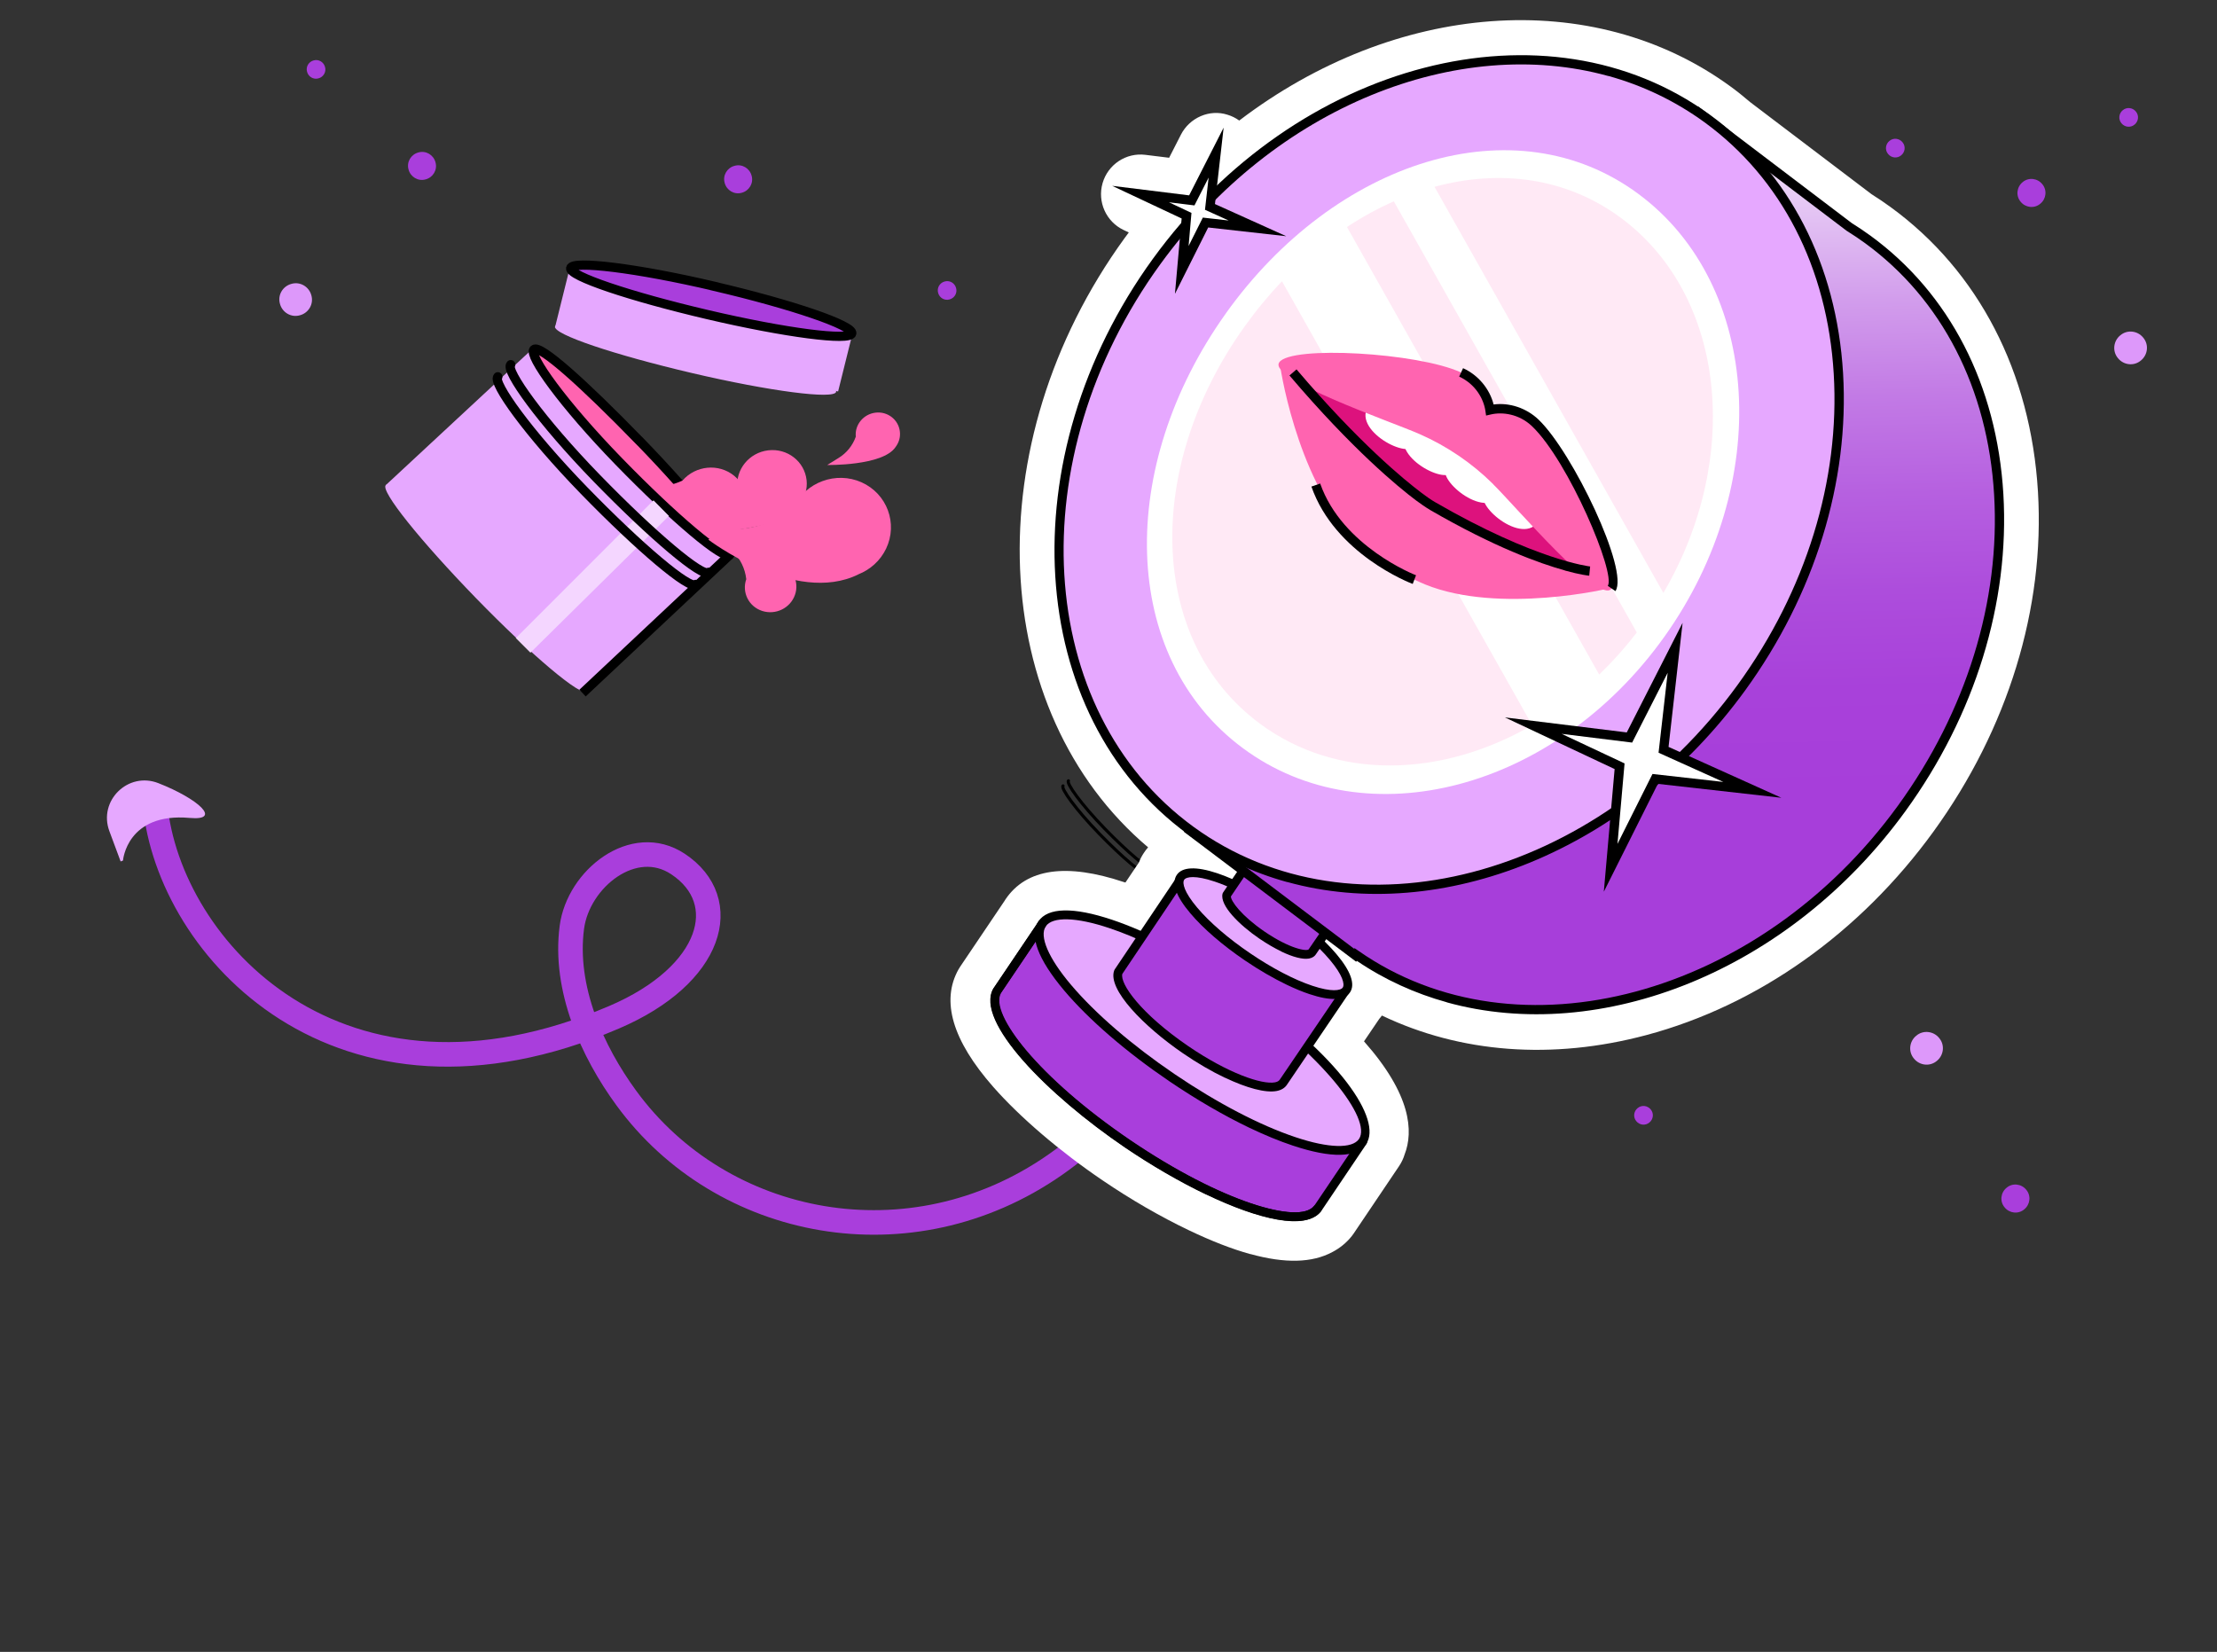 <?xml version="1.0" encoding="UTF-8"?> <svg xmlns="http://www.w3.org/2000/svg" width="722" height="538" viewBox="0 0 722 538" fill="none"><rect x="0" y="0" width="722" height="538" fill="#333333" stroke="none"/><path d="M347.954 254.29C347.168 255.057 352.092 261.979 359.74 269.847C367.388 277.716 374.239 283.486 375.025 282.708" stroke="black" stroke-linecap="round" stroke-linejoin="round"></path><path d="M346.189 255.948C345.404 256.715 350.327 263.636 357.975 271.505C365.624 279.373 372.475 285.143 373.26 284.366" stroke="black" stroke-linecap="round" stroke-linejoin="round"></path><path d="M50.5 262C54.874 308.897 110.464 369.577 199.986 331.309C232.218 317.531 238.849 293.413 220.83 281.417C206.368 271.793 188.325 286.189 186.237 302.006C183.606 321.936 192.834 342.394 203.969 357.617C235.012 400.132 296.53 412.151 343.572 379.389C390.167 346.936 421.884 271.2 405.245 220.757C403.033 214.072 400.216 207.606 396.872 201.459" stroke="#A93EDC" stroke-width="8" stroke-miterlimit="10"></path><path d="M40.054 280.263C40.054 280.263 41.275 264.56 61.773 266.388C72.514 267.345 64.504 260.108 51.566 255.058C41.711 251.205 31.944 260.79 35.622 270.698L39.287 280.558L40.054 280.263Z" fill="#E6A8FF"></path><path d="M407.217 408.424C418.507 411.549 427.345 411.319 433.934 407.759C436.288 406.537 438.497 404.769 440.231 402.572C440.453 402.306 440.655 402.005 440.849 401.732L455.644 379.77C456.409 378.614 457.024 377.356 457.419 376.038C460.366 368.495 459.615 356.538 444.209 339.156L449.169 331.843C449.433 331.529 449.741 331.168 450.036 330.744C475.614 342.971 505.54 345.276 536.139 337.119C572.504 327.406 605.698 303.875 629.669 270.83C653.883 237.437 665.98 198.131 663.691 160.137C661.364 121.211 644.329 88.297 615.735 67.472C613.762 66.033 611.718 64.634 609.494 63.245L570.05 33.319C567.676 31.293 565.611 29.651 563.563 28.162C518.496 -4.69 454.227 0.661 403.58 39.26C402.444 38.44 401.171 37.79 399.747 37.366C393.896 35.478 387.416 38.325 384.575 43.874L380.748 51.381L373.008 50.428C366.733 49.643 360.814 53.567 359.069 59.658C357.324 65.748 360.221 72.202 365.933 74.914L367.611 75.705C367.145 76.32 366.706 76.942 366.239 77.556C317.587 144.609 321.579 231.708 373.894 275.965C373.373 276.564 372.914 277.151 372.545 277.733C371.889 278.711 371.335 279.748 370.896 280.905L366.512 287.426C366.512 287.426 366.264 287.357 366.127 287.319C347.245 280.991 334.246 282.866 327.469 292.888C327.326 293.086 327.217 293.264 327.101 293.47L312.717 314.802C312.523 315.075 312.349 315.384 312.182 315.665C306.369 325.954 310.154 338.84 323.455 353.974C332.156 363.879 345.125 374.965 359.051 384.412C368.256 390.678 377.969 396.282 387.16 400.671C394.542 404.202 401.18 406.783 407.155 408.437L407.217 408.424ZM421.215 384.844C418.243 384.765 410.916 383.391 398.322 377.377C390.282 373.545 381.723 368.587 373.568 363.028C350.232 347.198 338.017 332.424 335.723 326.792L347.438 309.422C349.087 309.462 352.384 309.869 358.027 311.758C360.605 312.62 363.392 313.689 366.353 314.985C372.044 317.453 378.687 315.514 382.163 310.349L391.579 296.358C391.827 296.426 392.103 296.503 392.37 296.606C393.567 296.997 394.85 297.501 396.173 298.076C401.836 300.536 408.444 298.617 411.94 293.487L414.347 289.93C418.204 284.245 416.934 276.517 411.467 272.386L397.051 261.494C396.525 260.932 395.936 260.382 395.269 259.9C348.626 225.78 344.966 150.76 387.104 92.672C389.829 88.935 392.789 85.204 395.883 81.628C397.156 80.136 398.081 78.4 398.594 76.548C400.399 75.918 402.075 74.895 403.478 73.468C447.045 29.816 508.024 19.539 548.449 49.023C550.028 50.174 551.679 51.494 553.666 53.204C553.855 53.376 554.053 53.52 554.25 53.663L594.456 84.157C594.775 84.395 595.095 84.632 595.43 84.814C597.299 85.986 599.023 87.147 600.657 88.313C622.928 104.562 636.231 130.613 638.088 161.706C640.012 193.738 629.65 227.1 608.944 255.634C567.381 312.929 495.557 332.935 448.905 300.24C448.258 299.793 447.596 299.401 446.883 299.085L440.531 294.293C437.737 292.181 434.182 291.315 430.735 291.878C427.289 292.441 424.194 294.41 422.206 297.31L420.85 299.315C417.312 304.493 417.972 311.427 422.448 315.819C423.638 316.982 424.67 318.071 425.49 319.071C425.759 319.384 426.001 319.688 426.223 319.958L417.147 333.359C413.594 338.593 414.348 345.613 418.922 349.973C428.307 358.906 431.865 365.008 432.878 367.668L421.306 384.84L421.215 384.844Z" fill="white"></path><path d="M443.835 371.771L429.099 393.63C423.116 401.105 395.694 391.789 367.249 372.463C338.804 353.136 320.004 331.096 324.72 322.734L339.457 300.876L443.835 371.771Z" fill="#A93EDC"></path><path d="M392.89 388.96C409.956 397.135 425.225 400.767 430.212 394.533L445.007 372.572C445.454 371.922 445.283 371.042 444.635 370.595L340.257 299.699C339.929 299.49 339.536 299.411 339.188 299.493C338.811 299.567 338.487 299.775 338.277 300.103L323.54 321.962C317.546 332.587 341.184 356.532 366.442 373.667C374.979 379.451 384.173 384.792 392.863 388.953L392.89 388.96ZM441.856 372.175L427.927 392.829C423.169 398.77 397.946 391.579 368.077 371.294C338.208 351.008 322.184 330.182 325.977 323.439L339.856 302.86L441.864 372.147L441.856 372.175Z" fill="black"></path><path d="M381.644 350.986C352.824 331.407 333.887 309.002 339.367 300.881C344.838 292.788 372.648 302.093 401.476 321.644C430.296 341.223 449.232 363.628 443.753 371.749C438.281 379.842 410.471 370.537 381.644 350.986Z" fill="#FF64B0"></path><path d="M381.645 350.986C352.825 331.407 333.888 309.002 339.368 300.881C344.839 292.788 372.649 302.093 401.477 321.644C430.297 341.223 449.233 363.628 443.754 371.749C438.282 379.842 410.472 370.537 381.645 350.986Z" fill="#E6A8FF"></path><path d="M406.943 367.329C411.868 369.674 416.601 371.638 421 373.094C433.565 377.286 441.854 377.112 444.926 372.549C450.11 364.852 436.944 343.985 402.25 320.46C388.201 310.919 373.952 303.494 362.095 299.528C349.53 295.336 341.24 295.51 338.169 300.073C335.097 304.636 337.988 312.397 346.53 322.555C354.589 332.103 366.769 342.614 380.817 352.155C389.655 358.141 398.568 363.315 406.916 367.321L406.943 367.329ZM374.926 307.899C383.144 311.839 391.935 316.92 400.67 322.848C430.744 343.25 446.866 364.579 442.583 370.948C440.384 374.177 432.673 373.976 421.93 370.377C410.313 366.507 396.304 359.178 382.48 349.789C368.656 340.4 356.666 330.061 348.762 320.704C341.436 312.043 338.397 304.925 340.567 301.689C342.765 298.46 350.477 298.662 361.22 302.26C365.509 303.686 370.14 305.592 374.954 307.906L374.926 307.899Z" fill="black"></path><path d="M384.014 287.065L437.924 322.989L417.943 352.439C417.943 352.439 417.928 352.494 417.92 352.521C415.093 356.736 400.852 351.961 386.104 341.84C371.995 332.193 362.54 321.158 364.206 316.533L384.021 287.038L384.014 287.065Z" fill="#A93EDC"></path><path d="M398.902 350.974C405.996 354.366 412.152 356.011 415.782 355.32C417.287 355.023 418.393 354.347 419.092 353.321L439.096 323.789C439.305 323.461 439.377 323.094 439.304 322.717C439.23 322.339 439.024 322.014 438.697 321.805L384.786 285.881C384.132 285.462 383.254 285.635 382.807 286.285L362.991 315.78C362.991 315.78 362.875 315.985 362.845 316.096C360.648 322.21 372.454 334.283 385.289 343.071C389.948 346.265 394.6 348.951 398.894 351.002L398.902 350.974ZM435.945 323.393L416.772 351.638C416.469 352.089 415.984 352.342 415.259 352.498C410.966 353.333 399.868 349.517 386.904 340.663C371.501 330.123 364.654 320.375 365.506 317.19L384.413 289.049L435.945 323.393Z" fill="black"></path><path d="M406.313 311.679C391.392 301.54 381.591 289.933 384.438 285.754C387.257 281.567 401.664 286.388 416.592 296.499C431.513 306.638 441.314 318.245 438.467 322.425C435.648 326.612 421.241 321.791 406.313 311.679Z" fill="#E6A8FF"></path><path d="M419.124 320.759C421.692 321.975 424.161 323.016 426.471 323.774C433.311 326.054 437.871 325.859 439.637 323.225C441.439 320.571 439.901 316.278 435.259 310.769C431.042 305.764 424.701 300.291 417.363 295.315C410.053 290.346 402.589 286.466 396.403 284.396C389.564 282.116 385.004 282.311 383.237 284.946C381.435 287.6 382.974 291.893 387.615 297.401C391.832 302.406 398.173 307.879 405.511 312.856C410.103 315.971 414.755 318.657 419.124 320.759ZM402.56 289.997C406.771 292.026 411.301 294.618 415.791 297.676C422.904 302.5 429.055 307.802 433.09 312.608C437.308 317.612 437.973 320.563 437.294 321.624C436.595 322.65 433.587 323.126 427.401 321.057C421.428 319.076 414.26 315.307 407.146 310.482C400.033 305.658 393.882 300.356 389.847 295.55C385.629 290.546 384.964 287.595 385.643 286.534C386.342 285.508 389.35 285.031 395.536 287.101C397.735 287.829 400.102 288.811 402.56 289.997Z" fill="black"></path><path d="M408.753 277.792L436.655 296.402L427.31 310.027C427.31 310.027 427.31 310.027 427.302 310.054C425.846 312.209 418.546 309.772 410.944 304.574C403.688 299.621 398.822 293.96 399.463 291.431L408.718 277.812L408.753 277.792Z" fill="#A93EDC"></path><path d="M417.269 309.894C421.063 311.718 424.327 312.562 426.362 312.173C427.553 311.938 428.193 311.342 428.503 310.862L437.848 297.238C438.058 296.909 438.137 296.515 438.091 296.145C438.018 295.768 437.811 295.443 437.484 295.234L409.582 276.623C408.92 276.231 408.057 276.349 407.61 276.999L398.356 290.619C398.255 290.769 398.189 290.9 398.143 291.065C397.185 294.846 403.497 301.174 410.18 305.731C412.626 307.389 415.051 308.804 417.277 309.866L417.269 309.894ZM434.685 296.779L426.175 309.207C425.485 309.878 420.058 309.03 411.78 303.377C404.28 298.237 400.854 293.481 400.858 291.966L409.126 279.769L434.657 296.771L434.685 296.779Z" fill="black"></path><path d="M420.586 290.198C412.928 284.985 407.876 279.035 409.332 276.88C410.788 274.725 418.171 277.185 425.828 282.399C433.486 287.612 438.539 293.562 437.083 295.717C435.626 297.872 428.244 295.412 420.586 290.198Z" fill="#D571FF"></path><path d="M426.883 295.511C428.246 296.156 429.522 296.688 430.746 297.086C434.629 298.37 437.192 298.216 438.31 296.533C439.456 294.857 438.672 292.439 436.015 289.294C433.802 286.689 430.507 283.813 426.684 281.238C419.421 276.312 410.546 272.606 408.181 276.116C405.823 279.598 412.536 286.513 419.799 291.438C422.197 293.054 424.595 294.461 426.875 295.539L426.883 295.511ZM418.417 279.723C420.356 280.646 422.583 281.917 425.084 283.591C433.416 289.259 436.266 294.063 435.939 294.925C435.264 295.541 429.754 294.67 421.422 289.002C413.09 283.334 410.24 278.53 410.567 277.669C411.043 277.235 413.891 277.548 418.417 279.723Z" fill="black"></path><path d="M392.786 389.021C409.851 397.196 425.121 400.828 430.108 394.593C430.602 393.987 430.528 393.074 429.897 392.572C429.265 392.07 428.382 392.152 427.881 392.787C423.073 398.803 397.842 391.64 367.945 371.347C338.076 351.061 322.052 330.235 325.838 323.52L340.517 301.765C340.963 301.115 340.8 300.207 340.145 299.788C339.49 299.368 338.62 299.514 338.173 300.164L323.436 322.022C317.441 332.648 341.088 356.565 366.337 373.727C374.875 379.512 384.061 384.88 392.778 389.049L392.786 389.021Z" fill="black"></path><path d="M428.885 124.435C457.154 85.501 497.932 62.523 537.379 59.136L553.274 36.735L602.251 73.882C604.27 75.154 606.274 76.483 608.247 77.921C660.778 116.259 665.764 199.231 619.312 263.263C573.299 326.674 494.107 347.703 441.489 310.858L441.302 311.104L387.519 270.545L401.133 251.35C390.85 212.036 399.789 164.538 428.87 124.491L428.885 124.435Z" fill="url(#paint0_linear_324_22732)"></path><path d="M471.146 326.445C521.232 340.31 582.582 316.483 620.542 264.169C643.218 232.908 654.526 196.239 652.425 160.885C650.3 125.406 634.912 95.535 609.109 76.732C607.21 75.344 605.206 74.016 603.037 72.642L552.939 34.62L536.555 57.718C495.553 61.478 454.899 86.037 427.673 123.564C399.54 162.328 389.059 209.934 399.532 251.026L385.479 270.843L441.662 313.226L441.864 312.925C450.946 319.098 460.828 323.559 471.154 326.417L471.146 326.445ZM553.591 38.905L601.316 75.11C603.541 76.499 605.49 77.812 607.34 79.157C632.402 97.428 647.352 126.523 649.411 161.062C651.495 195.727 640.379 231.706 618.099 262.392C572.906 324.661 494.084 345.853 442.358 309.641L441.139 308.798L440.995 308.996L389.62 270.234L402.795 251.662L402.625 250.99C392.071 210.619 402.341 163.668 430.1 125.396C456.981 88.369 497.119 64.172 537.503 60.717L538.198 60.671L553.576 38.961L553.591 38.905Z" fill="black"></path><path d="M376.678 85.145C423.129 21.113 503.426 0.27 556.02 38.596C608.613 76.921 613.564 159.913 567.12 223.918C520.668 287.95 440.378 308.765 387.785 270.439C335.192 232.114 330.241 149.122 376.685 85.117L376.678 85.145Z" fill="#E6A8FF"></path><path d="M419.178 287.251C469.236 301.108 530.202 277.383 568.342 224.851C591.018 193.59 602.325 156.921 600.224 121.567C598.099 86.088 582.712 56.218 556.908 37.414C503.723 -1.343 422.34 19.675 375.464 84.274C328.589 148.873 333.74 232.962 386.89 271.739C396.804 278.975 407.716 284.108 419.17 287.278L419.178 287.251ZM523.778 24.733C534.929 27.82 545.49 32.826 555.112 39.832C580.174 58.103 595.124 87.198 597.183 121.737C599.267 156.402 588.151 192.38 565.871 223.067C519.995 286.307 440.47 307.036 388.646 269.251C336.823 231.465 331.976 149.276 377.88 86.043C415.258 34.55 474.896 11.231 523.77 24.761L523.778 24.733Z" fill="black"></path><path d="M399.199 102.089C434.787 52.242 493.375 33.361 533.591 63.174C573.807 92.987 577.579 157.537 542.018 207.392C506.43 257.239 444.985 273.484 404.769 243.671C364.553 213.858 363.639 151.943 399.192 102.116L399.199 102.089Z" fill="white"></path><g opacity="0.53"><path d="M467.15 60.844C488.467 55.055 510.116 57.806 527.878 70.962C562.095 96.318 567.402 149.217 541.702 193.116L467.178 60.851L467.15 60.844Z" fill="#FFD6EC"></path><path d="M438.655 73.925C443.621 70.66 448.754 67.857 453.923 65.57L533.041 205.977C529.231 210.961 525.119 215.533 520.796 219.691L438.655 73.925Z" fill="#FFD6EC"></path><path d="M417.508 91.63L498.973 236.197C469.503 253.233 435.386 254.289 410.299 235.684C373.599 208.48 372.76 151.97 405.213 106.49C409.04 101.124 413.141 96.162 417.481 91.622L417.508 91.63Z" fill="#FFD6EC"></path></g><path d="M519.943 188.609C519.943 188.609 495.507 149.125 481.486 139.592C467.465 130.059 419.52 120.237 419.52 120.237C419.52 120.237 439.094 202.13 519.943 188.609Z" fill="#DD127D"></path><path d="M492.123 177.844C505.846 182.565 524.253 187.928 524.593 191.413C524.614 191.657 488.232 200.147 464.171 190.363C455.726 186.924 446.297 180.506 439.999 173.915C422.05 155.114 416.542 118.044 416.792 117.994C419.528 117.324 427.687 127.792 436.027 137.18C440.346 142.034 451.874 154.685 464.056 163.471C475.592 171.81 487.822 176.356 492.151 177.852L492.123 177.844Z" fill="#FF64B0"></path><path d="M483.513 160.647C483.513 160.647 486.108 152.025 502.157 153.375C502.157 153.375 506.038 157.989 501.696 168.536C497.325 179.076 479.876 164.578 483.541 160.655L483.513 160.647Z" fill="white"></path><path d="M471.073 152.147C471.073 152.147 473.667 143.525 489.717 144.874C489.717 144.874 493.598 149.488 489.255 160.036C484.885 170.575 467.435 156.078 471.101 152.154L471.073 152.147Z" fill="white"></path><path d="M460.643 145.065C460.643 145.065 467.68 139.458 460.531 125.016C460.531 125.016 454.813 123.076 446.648 131.048C438.462 138.985 458.355 149.905 460.643 145.065Z" fill="white"></path><path d="M473.09 153.538C473.09 153.538 480.127 147.931 472.979 133.489C472.979 133.489 467.261 131.549 459.095 139.521C450.91 147.458 470.802 158.378 473.09 153.538Z" fill="white"></path><path d="M486.219 157.619C479.33 150.804 471.27 145.33 462.421 141.423C462.338 141.4 462.283 141.385 462.208 141.335C453.229 137.362 412.855 123.538 416.611 118.004C420.366 112.469 461.751 114.824 475.789 121.298C481.311 123.838 484.449 128.782 485.186 133.507C489.81 132.437 495.577 133.558 499.961 137.746C511.138 148.455 528.569 186.149 524.814 191.683C521.058 197.217 493.364 164.683 486.373 157.81" fill="#FF64B0"></path><path d="M526.096 192.513C530.608 185.85 512.126 147.241 501.037 136.645C497.072 132.871 491.586 131.055 486.418 131.736C485.128 126.649 481.444 122.179 476.47 119.909L475.206 122.653C480.618 125.163 483.162 130.002 483.731 133.729L483.967 135.341L485.55 134.976C489.191 134.139 494.632 134.723 498.949 138.834C510.829 150.213 526.298 186.858 523.602 190.812L526.096 192.513Z" fill="black"></path><path d="M509.604 185.806C514.615 187.194 517.263 187.48 517.554 187.501L517.853 184.491C517.68 184.473 500.115 182.495 467.382 163.559C466.152 162.861 464.163 161.478 462.872 160.466C457.453 156.378 442.624 144.301 422.231 120.303L419.933 122.284C440.528 146.517 455.547 158.765 461.069 162.912C462.198 163.759 464.404 165.322 465.886 166.178C486.686 178.213 501.351 183.492 509.611 185.779L509.604 185.806Z" fill="black"></path><path d="M460.073 190.18L461.151 187.356C460.904 187.287 437.121 177.997 429.936 157.476L427.082 158.471C434.724 180.337 459.05 189.808 460.073 190.18Z" fill="black"></path><path d="M384.873 87.89C385.399 82.027 385.897 76.156 386.423 70.293C381.437 67.961 376.43 65.593 371.443 63.261C377.006 63.939 382.562 64.644 388.126 65.321C390.777 60.136 393.4 54.943 396.051 49.757C395.392 55.673 394.713 61.553 394.054 67.468C399.193 69.783 404.333 72.098 409.473 74.413C403.839 73.776 398.233 73.146 392.599 72.509C390.026 77.626 387.445 82.772 384.873 87.89Z" fill="white"></path><path d="M382.668 95.638L393.466 74.087L418.885 76.93L395.667 66.457L398.495 41.569L387.261 63.624L362.209 60.526L384.82 71.158L382.648 95.602L382.668 95.638ZM400.056 71.806L391.719 70.867L387.084 80.114L388.021 69.338L380.679 65.877L388.993 66.9L393.609 57.826L392.422 68.325L400.063 71.779L400.056 71.806Z" fill="black"></path><path d="M524.55 282.601C525.522 271.597 526.5 260.564 527.472 249.56C518.108 245.153 508.745 240.747 499.354 236.333C509.79 237.615 520.225 238.898 530.661 240.181C535.606 230.455 540.587 220.709 545.532 210.983C544.275 222.057 543.018 233.131 541.761 244.205C551.41 248.542 561.079 252.914 570.729 257.251C560.18 256.056 549.596 254.881 539.047 253.686C534.215 263.325 529.383 272.963 524.55 282.601Z" fill="white"></path><path d="M522.346 290.349L539.907 255.292L580.126 259.823L543.387 243.257L547.962 202.85L529.781 238.539L490.105 233.653L525.826 250.472L522.311 290.369L522.346 290.349ZM561.332 254.68L538.16 252.072L526.755 274.853L529.063 248.632L508.575 239.004L531.533 241.85L543.103 219.115L540.135 245.153L561.297 254.699L561.332 254.68Z" fill="black"></path><path d="M161.857 188.208C143.735 169.558 127.542 156.16 125.646 157.986C123.75 159.812 136.938 176.172 155.034 194.823C173.156 213.472 189.354 227.103 191.25 225.277C193.146 223.452 179.953 206.859 161.857 188.208Z" fill="#E6A8FF"></path><path d="M180.762 106.661L272.944 127.492L277.556 108.916L185.348 88.086L180.736 106.662L180.762 106.661Z" fill="#E6A8FF"></path><path d="M260.381 164.334C262.087 162.125 263.004 159.314 262.678 156.351C261.996 150.27 256.421 145.929 250.186 146.666C243.977 147.402 239.505 152.903 240.134 158.959C238.532 163.439 235.443 167.333 231.291 169.882L225.534 173.424C225.534 173.424 253.833 173.965 260.355 164.335L260.381 164.334Z" fill="#FF64B0"></path><path d="M291.597 145.665C292.701 144.245 293.28 142.449 293.056 140.568C292.631 136.677 289.055 133.918 285.114 134.395C281.172 134.873 278.307 138.374 278.705 142.214C277.686 145.079 275.727 147.552 273.078 149.163L269.41 151.442C269.41 151.442 287.449 151.779 291.622 145.638L291.597 145.665Z" fill="#FF64B0"></path><path d="M258.588 187.65C259.457 189.49 259.636 191.682 258.883 193.766C257.355 198.089 252.577 200.394 248.204 198.97C243.832 197.546 241.53 192.923 243.034 188.626C242.644 185.148 241.072 181.903 238.509 179.43L234.944 176.024C234.944 176.024 255.539 179.712 258.614 187.624L258.588 187.65Z" fill="#FF64B0"></path><path d="M125.646 157.987L190.444 225.038L238.429 180.465L173.631 113.413L125.646 157.987Z" fill="#E6A8FF"></path><path d="M208.266 143.621C190.144 124.971 175.527 111.589 173.657 113.414C171.787 115.239 183.347 131.611 201.468 150.235C219.59 168.859 235.789 182.515 237.685 180.69C239.58 178.864 226.388 162.271 208.292 143.621L208.266 143.621Z" fill="#FF64B0"></path><path d="M208.266 143.621C190.144 124.971 175.527 111.589 173.657 113.414C171.787 115.239 183.347 131.611 201.468 150.235C219.59 168.859 235.789 182.515 237.685 180.69C239.58 178.864 226.388 162.271 208.292 143.621L208.266 143.621Z" fill="#FF64B0"></path><path d="M232.659 175.559C231.218 175.824 229.641 175.757 228.032 175.432C226.797 174.531 225.662 173.472 224.577 172.36C222.99 170.743 221.43 169.177 219.768 167.639C217.947 165.976 216.153 164.312 214.357 162.622C212.905 161.235 211.452 159.821 209.999 158.434C214.196 158.958 218.443 158.266 222.277 156.5C226.556 151.571 234.057 150.857 239.058 154.927C244.086 159.023 244.745 166.396 240.494 171.402C238.405 173.826 235.596 175.234 232.608 175.586L232.659 175.559Z" fill="#FF64B0"></path><path d="M189.712 225.727L237.686 180.688" stroke="black" stroke-width="3" stroke-miterlimit="10"></path><path d="M232.636 93.231C207.314 87.3 186.435 84.781 185.847 87.326C185.26 89.871 205.149 96.546 230.471 102.477C255.793 108.407 276.78 111.13 277.393 108.585C278.007 106.039 257.958 99.161 232.637 93.257L232.636 93.231Z" fill="#A93EDC" stroke="black" stroke-width="3" stroke-miterlimit="10"></path><path d="M227.544 112.258C202.222 106.327 181.343 103.808 180.756 106.354C180.168 108.899 200.057 115.573 225.379 121.504C250.701 127.435 271.688 130.158 272.302 127.612C272.915 125.066 252.867 118.189 227.545 112.284L227.544 112.258Z" fill="#E6A8FF"></path><path d="M208.266 143.621C190.144 124.971 175.743 112.023 173.873 113.848C172.004 115.673 183.346 131.585 201.468 150.235C219.59 168.885 235.789 182.515 237.685 180.689C239.58 178.864 226.388 162.271 208.292 143.62L208.266 143.621Z" stroke="black" stroke-width="3" stroke-miterlimit="10"></path><path d="M222.43 156.34C223.406 157.196 224.406 158.026 225.356 158.908C225.462 159.009 225.592 159.058 225.696 159.081C227.74 161.463 229.834 163.817 231.827 166.251C232.944 167.621 233.984 169.07 235.101 170.439C235.979 171.556 236.882 172.646 237.607 173.869C236.078 174.782 234.412 175.363 232.686 175.557C232.686 175.557 232.506 175.587 232.403 175.615C230.815 173.947 229.353 172.146 227.867 170.398C225.026 167.053 221.831 164.026 218.965 160.682C218.248 159.846 217.532 159.035 216.816 158.225C218.719 157.872 220.592 157.312 222.356 156.471C222.406 156.418 222.431 156.392 222.482 156.339L222.43 156.34Z" fill="#FF64B0"></path><path d="M279.5 187.068C283.366 185.558 286.683 182.641 288.582 178.671C292.475 170.47 288.896 160.813 280.57 157.077C272.271 153.392 262.408 157.002 258.462 165.152C252.985 169.669 246.121 172.254 238.969 172.392L230.649 175.734C230.649 175.734 258.834 197.228 279.5 187.093L279.5 187.068Z" fill="#FF64B0"></path><path d="M212.831 162.955L217.847 168.035L172.745 212.567L167.985 207.807L212.831 162.955Z" fill="#F4D6FF"></path><path d="M166.332 118.762C164.462 120.588 176.179 137.059 194.38 155.785C212.581 174.51 228.886 188.242 230.755 186.391" stroke="black" stroke-width="3" stroke-linecap="round" stroke-linejoin="round"></path><path d="M162.135 122.708C160.265 124.533 171.982 141.004 190.183 159.73C208.384 178.456 224.689 192.187 226.558 190.336" stroke="black" stroke-width="3" stroke-linecap="round" stroke-linejoin="round"></path><path d="M105.849 21.813C105.426 20.209 103.775 19.203 102.139 19.675C100.535 20.098 99.529 21.75 100.001 23.385C100.424 24.989 102.076 25.995 103.711 25.523C105.315 25.1 106.321 23.448 105.849 21.813Z" fill="#A93EDC"></path><path d="M101.402 96.192C100.662 93.385 97.772 91.625 94.91 92.451C92.103 93.191 90.343 96.081 91.169 98.944C91.909 101.75 94.799 103.51 97.662 102.684C100.468 101.944 102.228 99.054 101.402 96.192Z" fill="#DD98FA"></path><path d="M141.823 52.858C141.188 50.452 138.711 48.943 136.258 49.652C133.852 50.286 132.343 52.763 133.051 55.217C133.686 57.622 136.163 59.131 138.616 58.423C141.022 57.788 142.531 55.312 141.823 52.858Z" fill="#A93EDC"></path><path d="M244.773 57.215C244.138 54.81 241.661 53.301 239.208 54.009C236.802 54.644 235.293 57.12 236.001 59.574C236.636 61.98 239.113 63.489 241.566 62.78C243.972 62.146 245.481 59.669 244.773 57.215Z" fill="#A93EDC"></path><path d="M311.365 93.812C310.941 92.209 309.29 91.203 307.654 91.675C306.051 92.098 305.045 93.749 305.517 95.385C305.94 96.989 307.591 97.995 309.227 97.522C310.831 97.1 311.837 95.448 311.365 93.812Z" fill="#A93EDC"></path><path d="M619.582 46.33C618.54 45.039 616.622 44.795 615.322 45.894C614.031 46.935 613.788 48.854 614.887 50.154C615.928 51.445 617.846 51.688 619.146 50.589C620.437 49.548 620.681 47.63 619.582 46.33Z" fill="#A93EDC"></path><path d="M695.582 36.322C694.54 35.031 692.622 34.788 691.322 35.887C690.031 36.928 689.788 38.846 690.887 40.146C691.928 41.437 693.846 41.681 695.146 40.582C696.437 39.541 696.681 37.622 695.582 36.322Z" fill="#A93EDC"></path><path d="M537.582 361.33C536.54 360.039 534.622 359.795 533.322 360.894C532.031 361.935 531.788 363.854 532.887 365.154C533.928 366.445 535.846 366.688 537.146 365.589C538.437 364.548 538.681 362.63 537.582 361.33Z" fill="#A93EDC"></path><path d="M631.519 338.071C629.697 335.812 626.34 335.386 624.064 337.309C621.805 339.131 621.379 342.488 623.302 344.763C625.124 347.022 628.481 347.449 630.756 345.525C633.016 343.703 633.442 340.346 631.519 338.071Z" fill="#DD98FA"></path><path d="M697.969 109.964C696.147 107.704 692.79 107.278 690.515 109.202C688.255 111.024 687.829 114.381 689.753 116.656C691.575 118.915 694.931 119.341 697.207 117.418C699.466 115.596 699.892 112.239 697.969 109.964Z" fill="#DD98FA"></path><path d="M665.099 59.971C663.537 58.035 660.659 57.669 658.709 59.318C656.773 60.88 656.407 63.757 658.056 65.707C659.618 67.644 662.495 68.009 664.445 66.36C666.382 64.798 666.747 61.921 665.099 59.971Z" fill="#A93EDC"></path><path d="M659.873 387.483C658.311 385.547 655.434 385.181 653.484 386.83C651.547 388.392 651.182 391.269 652.83 393.219C654.392 395.156 657.27 395.521 659.22 393.873C661.156 392.311 661.522 389.434 659.873 387.483Z" fill="#A93EDC"></path><defs><linearGradient id="paint0_linear_324_22732" x1="520.129" y1="260.124" x2="514.666" y2="-3.061" gradientUnits="userSpaceOnUse"><stop stop-color="#A73EDA"></stop><stop offset="0.13" stop-color="#A841DA"></stop><stop offset="0.25" stop-color="#AD4DDC"></stop><stop offset="0.37" stop-color="#B660E0"></stop><stop offset="0.49" stop-color="#C27AE5"></stop><stop offset="0.61" stop-color="#D29DEC"></stop><stop offset="0.73" stop-color="#E5C7F4"></stop><stop offset="0.84" stop-color="#FCF8FD"></stop><stop offset="0.85" stop-color="white"></stop></linearGradient></defs></svg> 
